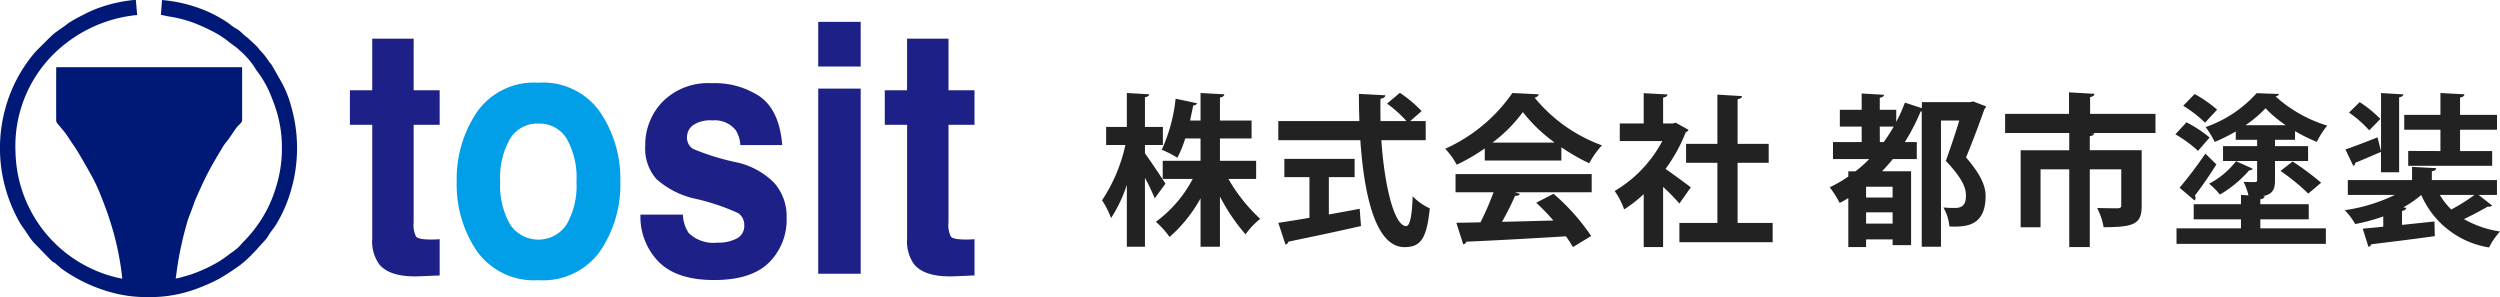 <?xml version="1.0" encoding="UTF-8"?> <svg xmlns="http://www.w3.org/2000/svg" height="27.332" viewBox="0 0 230 27.332" width="230"><path d="m8.258 27.013v3.328l-1.824.078q-2.73.109-3.73-1.094a3.6 3.6 0 0 1 -.649-2.36v-10.484h-2.055v-3.173h2.054v-4.75h3.811v4.75h2.393v3.172h-2.393v9a2.282 2.282 0 0 0 .23 1.3q.23.258 1.406.258c.117 0 .241 0 .372-.008s.259-.013.385-.023" fill="#1d2087" transform="translate(32.191 -5.001)"></path><path d="m60.682 30.823a10.976 10.976 0 0 1 1.865 6.391 10.9 10.9 0 0 1 -1.865 6.415 6.447 6.447 0 0 1 -5.663 2.664 6.446 6.446 0 0 1 -5.663-2.664 10.9 10.9 0 0 1 -1.865-6.415 10.976 10.976 0 0 1 1.865-6.391 6.414 6.414 0 0 1 5.663-2.7 6.415 6.415 0 0 1 5.663 2.7m-5.676 1.063a2.935 2.935 0 0 0 -2.6 1.383 7.153 7.153 0 0 0 -.912 3.946 7.194 7.194 0 0 0 .912 3.953 3.123 3.123 0 0 0 5.2 0 7.239 7.239 0 0 0 .905-3.953 7.2 7.2 0 0 0 -.905-3.946 2.919 2.919 0 0 0 -2.595-1.383" fill="#009fe8" transform="translate(-5.475 -20.516)"></path><g fill="#1d2087"><path d="m140.267 29.689q1.733 1.281 1.987 4.411h-3.854a2.9 2.9 0 0 0 -.419-1.359 2.455 2.455 0 0 0 -2.162-.906 2.776 2.776 0 0 0 -1.791.453 1.358 1.358 0 0 0 -.534 1.063 1.2 1.2 0 0 0 .568 1.11 22.03 22.03 0 0 0 4.014 1.234 7.022 7.022 0 0 1 3.446 1.891 4.654 4.654 0 0 1 1.135 3.2 5.545 5.545 0 0 1 -1.629 4.133q-1.629 1.6-5.034 1.6-3.474 0-5.129-1.7a5.928 5.928 0 0 1 -1.656-4.321h3.906a3.262 3.262 0 0 0 .527 1.688 3.254 3.254 0 0 0 2.649.891 3.572 3.572 0 0 0 1.8-.391 1.272 1.272 0 0 0 .669-1.172 1.319 1.319 0 0 0 -.541-1.141 19.853 19.853 0 0 0 -4.014-1.344 7.882 7.882 0 0 1 -3.527-1.8 4.232 4.232 0 0 1 -1.027-3.063 5.7 5.7 0 0 1 1.6-4.055 5.9 5.9 0 0 1 4.507-1.7 7.474 7.474 0 0 1 4.5 1.266" transform="translate(-70.288 -20.756)"></path><path d="m212.162 5.191h-3.906v-4.11h3.906zm0 19.064h-3.906v-17.033h3.906z" transform="translate(-132.979 .929)"></path><path d="m246.107 27.013v3.328l-1.824.078q-2.73.109-3.73-1.094a3.6 3.6 0 0 1 -.649-2.36v-10.484h-2.054v-3.173h2.05v-4.75h3.811v4.75h2.392v3.172h-2.392v9a2.283 2.283 0 0 0 .23 1.3q.23.258 1.406.258c.117 0 .241 0 .372-.008s.259-.013.385-.023" transform="translate(-156.45 -5.001)"></path></g><path d="m37.244 19.078a13.8 13.8 0 0 1 -.044 7.932 12.621 12.621 0 0 1 -1.372 3.068c-.15.239-.336.455-.5.688-.12.174-.212.371-.344.536-.2.242-.42.464-.629.7-.1.108-.2.22-.294.331l-.53.55a10.964 10.964 0 0 1 -.929.824 22.043 22.043 0 0 1 -1.961 1.285 16.389 16.389 0 0 1 -1.861.84 12.32 12.32 0 0 1 -4.78.848 12.007 12.007 0 0 1 -3.453-.481 14.243 14.243 0 0 1 -4.426-2.145c-.191-.144-.357-.318-.544-.468-.11-.089-.252-.139-.352-.237-.378-.374-.746-.762-1.116-1.145-.234-.242-.482-.471-.692-.733-.232-.294-.428-.618-.639-.928-.164-.241-.347-.471-.489-.724a13.973 13.973 0 0 1 -1.668-4.8 13.832 13.832 0 0 1 .326-5.632 13.339 13.339 0 0 1 2.674-5.139c.135-.163.29-.308.436-.461l.91-.906c.183-.166.356-.346.553-.5.316-.241.646-.46.97-.69.111-.081.212-.179.328-.25.3-.183.6-.37.92-.529.5-.256 1.006-.524 1.532-.729a13.378 13.378 0 0 1 3.533-.837 1.642 1.642 0 0 1 .169 0l.12 1.383a12.633 12.633 0 0 0 -6.525 2.582 11.926 11.926 0 0 0 -4.667 10.024 12.136 12.136 0 0 0 9.825 11.655c-.037-.311-.066-.614-.111-.915a26.351 26.351 0 0 0 -.92-4.1c-.135-.426-.268-.854-.423-1.273-.239-.643-.481-1.287-.751-1.918a14.546 14.546 0 0 0 -.643-1.305c-.4-.728-.818-1.448-1.241-2.165-.192-.325-.416-.63-.627-.945-.185-.275-.36-.559-.56-.822-.228-.3-.482-.578-.717-.871a.4.4 0 0 1 -.088-.225q-.007-2.416 0-4.831c0-.025 0-.051.007-.09h17.09c0 .059.009.115.009.172v4.694a.441.441 0 0 1 -.1.25c-.132.158-.3.289-.422.454-.229.306-.433.631-.653.943-.19.266-.414.51-.582.788-.465.775-.933 1.551-1.353 2.349-.4.75-.739 1.528-1.087 2.3-.163.362-.284.743-.423 1.116-.151.409-.333.81-.444 1.229a31.672 31.672 0 0 0 -.926 4.259c-.034.285-.077.568-.122.885.13-.023.243-.033.352-.064.377-.106.756-.21 1.13-.331a14.09 14.09 0 0 0 2.456-1.143 9.4 9.4 0 0 0 .984-.688c.257-.188.525-.363.763-.571.215-.188.387-.423.593-.623a12.114 12.114 0 0 0 2-2.689 11.386 11.386 0 0 0 .9-2.135 11.845 11.845 0 0 0 .593-3.859 11.343 11.343 0 0 0 -.53-3.413c-.187-.581-.406-1.153-.65-1.712a9.973 9.973 0 0 0 -.65-1.2c-.217-.356-.5-.676-.707-1.037a7.486 7.486 0 0 0 -1.35-1.522c-.352-.346-.786-.6-1.17-.921a8.4 8.4 0 0 0 -1.461-.9c-.434-.228-.887-.423-1.34-.614a11.323 11.323 0 0 0 -2.464-.67c-.267-.046-.531-.108-.809-.166q.052-.671.1-1.36a13.257 13.257 0 0 1 4.561 1.225 14.109 14.109 0 0 1 1.28.72c.264.161.5.365.754.542.158.109.339.189.49.308.177.137.331.3.5.452.082.073.174.135.26.2.288.267.581.532.864.8a2.884 2.884 0 0 1 .241.3c.157.174.325.339.47.523.171.218.322.452.486.675.058.081.14.145.19.23.294.507.577 1.02.871 1.527a9.9 9.9 0 0 1 .9 2.218" fill="#001976" transform="translate(-10.474 -9.348)"></path><path d="m4.215-7.995h1.65v-1.665h-1.65v-2.73c.27-.045.375-.135.39-.27l-2.055-.12v3.12h-1.905v1.665h1.77a14.991 14.991 0 0 1 -2.145 5.085 8.358 8.358 0 0 1 .83 1.635 12.947 12.947 0 0 0 1.45-3.06v5.7h1.665v-6.345a20.276 20.276 0 0 1 .9 1.89l.99-1.35c-.27-.42-1.47-2.235-1.89-2.79zm10.23 1.455h-3.33v-2.06h2.91v-1.65h-2.91v-2.11c.27-.06.39-.15.405-.3l-2.19-.12v2.535h-.96c.1-.51.21-.99.285-1.395a.366.366 0 0 0 .36-.195l-1.98-.42a14.908 14.908 0 0 1 -1.275 4.695 9.306 9.306 0 0 1 1.44.735 10.122 10.122 0 0 0 .72-1.775h1.41v2.06h-3.48v1.665h2.76a11.537 11.537 0 0 1 -3.39 3.945 7.913 7.913 0 0 1 1.26 1.395 13.073 13.073 0 0 0 2.85-3.555v4.455h1.785v-4.62a17.561 17.561 0 0 0 2.355 3.48 6.8 6.8 0 0 1 1.35-1.425 15.393 15.393 0 0 1 -2.925-3.675h2.55zm15.6-3.66h-1.425l1.05-.915a11.522 11.522 0 0 0 -2-1.68l-1.185.99a11 11 0 0 1 1.79 1.605h-2.385c-.015-.69-.015-1.365 0-2.055.3-.045.435-.15.435-.315l-2.425-.13c0 .825.015 1.665.045 2.505h-7.46v1.755h7.545c.36 5.25 1.455 9.825 4.05 9.84 1.44 0 2.055-.675 2.34-3.57a5.033 5.033 0 0 1 -1.575-1.11c-.06 1.9-.27 2.745-.6 2.745-1.095-.015-1.995-3.69-2.28-7.905h4.08zm-6.54 5.16v-1.68h-6.465v1.68h2.31v3.74c-1.1.195-2.085.345-2.865.465l.66 2a.355.355 0 0 0 .27-.27c1.65-.34 4.245-.88 6.675-1.435l-.12-1.59c-.93.18-1.9.36-2.835.525v-3.435zm19.02-1.53v-1.215a18.674 18.674 0 0 0 2.565 1.47 8.014 8.014 0 0 1 1.17-1.65 14.308 14.308 0 0 1 -6.2-4.395.446.446 0 0 0 .39-.3l-2.43-.12a14.99 14.99 0 0 1 -6.18 5.13 6.807 6.807 0 0 1 1.06 1.47 18.362 18.362 0 0 0 2.58-1.5v1.11zm-6.33-1.65a13.638 13.638 0 0 0 2.79-2.805 14.2 14.2 0 0 0 2.925 2.805zm.09 4.575a25.136 25.136 0 0 1 -1.2 2.76c-.84.03-1.59.03-2.22.045l.63 1.98a.32.32 0 0 0 .285-.24c2.3-.1 5.775-.285 9.165-.495a10.875 10.875 0 0 1 .645.99l1.68-1.02a19.582 19.582 0 0 0 -3.465-3.885l-1.59.825a20.545 20.545 0 0 1 1.575 1.635c-1.62.045-3.24.09-4.725.12a25.369 25.369 0 0 0 1.2-2.385q.36 0 .45-.18l-.45-.15h7.05v-1.68h-12.525v1.68zm16.755-6.405-.27.075h-.885v-2.385c.27-.045.39-.135.405-.285l-2.19-.12v2.79h-2.2v1.62h3.91a11.65 11.65 0 0 1 -4.38 4.59 6.949 6.949 0 0 1 .87 1.695 11.764 11.764 0 0 0 1.8-1.41v4.875h1.785v-5.535a17.458 17.458 0 0 1 1.5 1.53l1.05-1.49c-.345-.27-1.59-1.185-2.325-1.695a14.891 14.891 0 0 0 1.86-3.375.425.425 0 0 0 .255-.225zm5.7 3.69h2.86v-1.74h-2.86v-4.11c.27-.045.39-.135.405-.285l-2.265-.135v4.53h-2.88v1.74h2.88v5.535h-3.495v1.77h8.58v-1.77h-3.225zm16.95-5.025-1.56-.51a13.511 13.511 0 0 1 -.795 1.77v-1.11h-1.515v-1.11c.27-.045.375-.135.39-.27l-2.055-.12v1.5h-2.01v1.545h2.01v1.425h-2.64v1.565h3.33a11.243 11.243 0 0 1 -1.26 1.125h-.66v.48a12.076 12.076 0 0 1 -1.71.99 9.284 9.284 0 0 1 .915 1.44 8.31 8.31 0 0 0 .795-.45v4.51h1.635v-.705h2.44v.525h1.7v-6.795h-2.67q.518-.54.99-1.125h2.205v-1.56h-1.1a19.211 19.211 0 0 0 1.455-2.82h.1v12.45h1.77v-11.61h1.68c-.33 1.11-.75 2.355-1.23 3.705 1.35 1.455 1.845 2.34 1.845 3.165 0 .525-.075 1.17-.975 1.17a10.214 10.214 0 0 1 -1.1-.045 4.172 4.172 0 0 1 .555 1.75c1.395.045 3.33.06 3.33-2.8 0-.96-.48-2.025-1.8-3.555.66-1.59 1.245-3.165 1.695-4.455a.412.412 0 0 0 .15-.24c-1.11-.42-1.14-.435-1.155-.45l-.375.06h-4.38zm-5.13 8.22v-.99h2.44v.99zm0 1.365h2.44v1.035h-2.44zm1.26-7.89h1.28a15.387 15.387 0 0 1 -.915 1.425h-.36zm19.35-1.17v-1.545c.27-.045.39-.15.4-.3l-2.34-.135v1.98h-5.88v1.76h5.9v1.59h-4.47v7.08h1.83v-5.33h2.64v7.155h1.89v-7.155h2.895v3.33c0 .18-.09.255-.33.255s-1.125 0-1.89-.03a6.331 6.331 0 0 1 .6 1.77c2.82 0 3.5-.3 3.5-1.965v-5.115h-4.775v-1.29c.27-.045.39-.135.4-.285h-.25v-.01h5.895v-1.76zm20.115 9.7v-1.39h-4.455v-.45c.27-.045.39-.15.4-.285l-.16-.015c1.02-.165 1.11-.8 1.11-1.47v-1.755h3.045v-1.365h-3.045v-.585h1.845v-.795a16.383 16.383 0 0 0 2 .99 7.744 7.744 0 0 1 .96-1.5 12.552 12.552 0 0 1 -4.755-2.685.374.374 0 0 0 .315-.225l-2.055-.075a11.261 11.261 0 0 1 -4.695 3.12 8.562 8.562 0 0 1 .84 1.365 16.57 16.57 0 0 0 1.935-.96v.765h1.965v.585h-3.135v1.365h3.135v1.74c0 .15-.045.18-.195.195s-.63 0-1.05-.015a6.1 6.1 0 0 1 .45 1.245l-.69-.045v.855h-4.35v1.395h4.35v.825h-5.93v1.43h13.74v-1.43h-6.03v-.825zm-5.82-8.655a11.149 11.149 0 0 0 1.845-1.56 11.09 11.09 0 0 0 1.86 1.56zm-3.69 2.61a37.506 37.506 0 0 1 -2.375 3.14l1.38 1.17a.341.341 0 0 0 .09-.24.41.41 0 0 0 -.06-.21c.57-.735 1.32-1.815 1.98-2.865zm-2.04-4.4a11.009 11.009 0 0 1 2.01 1.56c.03-.03.045-.06 1.11-1.2a11.385 11.385 0 0 0 -2.07-1.44zm-.72 2.625a11.536 11.536 0 0 1 2.085 1.525l1.065-1.23a11.9 11.9 0 0 0 -2.13-1.4zm5.58 2.475a7.539 7.539 0 0 1 -2.475 2.07 6.948 6.948 0 0 1 .99 1 10.729 10.729 0 0 0 2.7-2.235c.165 0 .27-.045.315-.15zm7.83 1.98a25.419 25.419 0 0 0 -2.625-1.955l-1.11.87a19.438 19.438 0 0 1 2.55 2.085zm8.01-2.925v1.365h7.725v-1.355h-2.955v-1.96h3.4v-1.37h-3.4v-1.59c.27-.06.39-.135.4-.3l-2.205-.12v2.01h-3.33v1.37h3.33v1.96zm8.165 4.05v-1.37h-5.99v-.81c.285-.045.39-.135.4-.285l-2.22-.12v1.215h-5.91v1.37h4.32a15.626 15.626 0 0 1 -4.6 1.4 6.458 6.458 0 0 1 .96 1.275 16.354 16.354 0 0 0 2.58-.7v.945c-.705.075-1.35.135-1.89.18l.525 1.665a.3.3 0 0 0 .255-.225c1.44-.18 3.705-.45 5.85-.75l-.03-1.35-2.985.315v-1.29c.255-.03.375-.135.39-.285l-.285-.03a9.9 9.9 0 0 0 1.665-1.15 8.2 8.2 0 0 0 6.24 4.83 6.545 6.545 0 0 1 1.005-1.47 9.387 9.387 0 0 1 -3.315-1.14c.765-.36 1.635-.825 2.19-1.155a.441.441 0 0 0 .405-.09l-1.245-.975zm-9-2.085v-6.9c.27-.045.375-.135.39-.27l-2.055-.12v5.355l-.32-1.28c-1.1.435-2.19.855-2.955 1.11l.72 1.515a.281.281 0 0 0 .18-.285c.615-.24 1.5-.63 2.37-1v1.87zm6.93 2.085a17.2 17.2 0 0 1 -2.13 1.335 6.068 6.068 0 0 1 -1.05-1.335zm-11.54-7.58a10.785 10.785 0 0 1 1.86 1.635l1.02-1.05a10.784 10.784 0 0 0 -1.9-1.545z" fill="#222" transform="translate(101.12 21.336)"></path></svg> 
